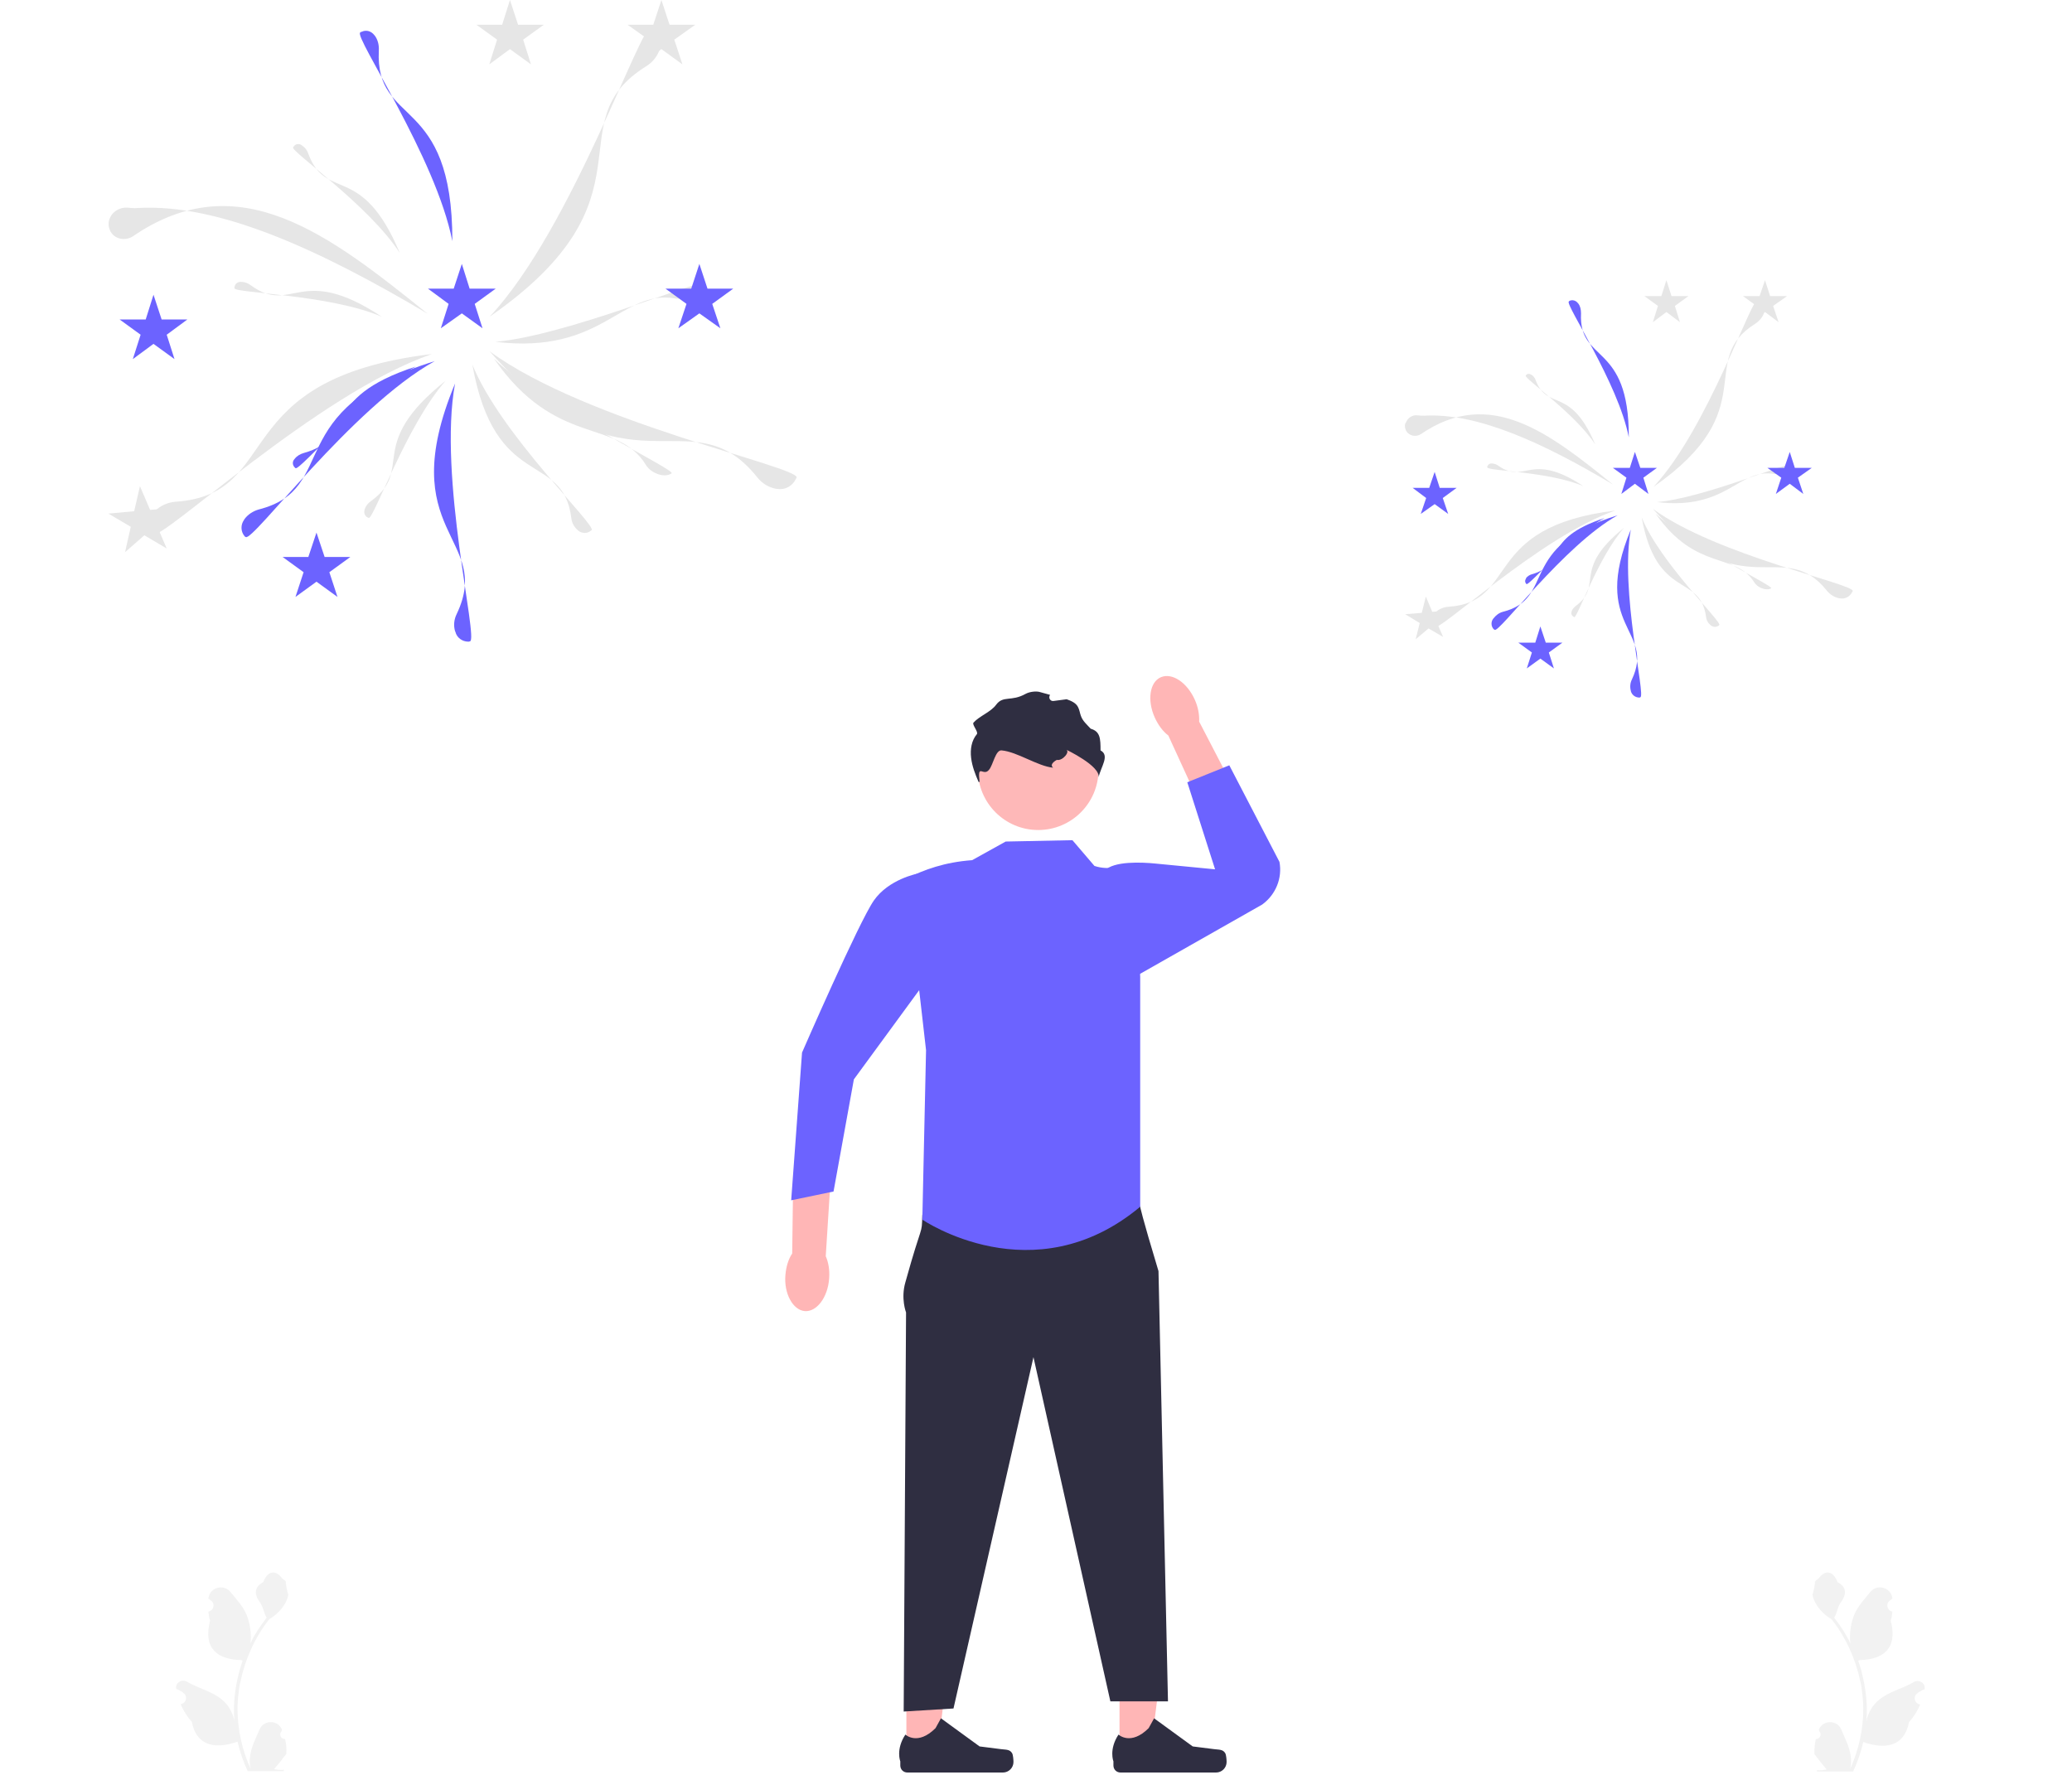 <?xml version="1.0" encoding="utf-8"?>
<!-- Generator: Adobe Illustrator 26.3.1, SVG Export Plug-In . SVG Version: 6.00 Build 0)  -->
<svg version="1.1" id="Calque_1" xmlns="http://www.w3.org/2000/svg" xmlns:xlink="http://www.w3.org/1999/xlink" x="0px" y="0px"
	 viewBox="0 0 611.5 524" style="enable-background:new 0 0 611.5 524;" xml:space="preserve">
<style type="text/css">
	.st0{fill:#F2F2F2;}
	.st1{fill:#FFB6B6;}
	.st2{fill:#2F2E41;}
	.st3{fill:#FEB8B8;}
	.st4{fill:#6C63FF;}
	.st5{fill:#E6E6E6;}
</style>
<path class="st0" d="M84.1,513.3c-1.2,0.1-1.9-1.4-1-2.3l0.1-0.4l0-0.1c-1.2-2.9-5.4-2.9-6.6,0c-1.1,2.6-2.5,5.2-2.8,8
	c-0.2,1.2-0.1,2.5,0.2,3.7c-2.5-5.5-3.9-11.6-3.9-17.7c0-1.5,0.1-3.1,0.3-4.6c0.1-1.2,0.3-2.5,0.6-3.7c1.4-6.6,4.3-13,8.5-18.3
	c2-1.1,3.7-2.9,4.8-4.9c0.4-0.8,0.7-1.6,0.8-2.4c-0.2,0-0.9-3.5-0.7-3.7c-0.3-0.5-0.9-0.7-1.3-1.2c-1.8-2.4-4.2-2-5.4,1.3
	c-2.7,1.4-2.7,3.6-1.1,5.8c1.1,1.4,1.2,3.3,2.1,4.7c-0.1,0.1-0.2,0.2-0.3,0.4c-1.7,2.2-3.3,4.6-4.5,7.2c0.4-2.8-0.2-6.2-1.1-8.4
	c-1-2.5-3-4.6-4.7-6.7c-2-2.6-6.2-1.5-6.6,1.8l0,0.1c0.3,0.1,0.5,0.3,0.7,0.5c1.4,0.9,0.9,3-0.7,3.3l0,0c0.1,0.9,0.2,1.8,0.5,2.7
	c-2.2,8.4,2.5,11.5,9.2,11.6c0.1,0.1,0.3,0.2,0.4,0.2C71,492,70.4,494,70,496c-0.4,1.8-0.6,3.5-0.8,5.3c-0.2,2.3-0.2,4.5,0,6.8
	l0-0.1c-0.5-2.5-1.8-4.8-3.8-6.4c-2.9-2.4-7-3.3-10.2-5.2c-1.5-0.9-3.5,0.3-3.2,2l0,0.1c0.5,0.2,0.9,0.4,1.4,0.7
	c0.3,0.1,0.5,0.3,0.7,0.5c1.4,0.9,0.9,3-0.7,3.3l0,0l-0.1,0c0.8,1.9,1.9,3.7,3.3,5.2c1.4,7.4,7.2,8.1,13.5,5.9h0
	c0.7,3,1.7,5.9,3,8.7h10.6c0-0.1,0.1-0.2,0.1-0.4c-1,0.1-2,0-2.9-0.2c0.8-1,1.6-1.9,2.4-2.9c0,0,0,0,0-0.1c0.4-0.5,0.8-1,1.2-1.5
	l0,0C84.6,516.2,84.5,514.7,84.1,513.3L84.1,513.3L84.1,513.3L84.1,513.3z"/>
<path class="st0" d="M535.9,513.3c1.2,0.1,1.9-1.4,1-2.3l-0.1-0.4l0-0.1c1.2-2.9,5.4-2.9,6.6,0c1.1,2.6,2.5,5.2,2.8,8
	c0.2,1.2,0.1,2.5-0.2,3.7c2.5-5.5,3.9-11.6,3.9-17.7c0-1.5-0.1-3.1-0.3-4.6c-0.1-1.2-0.3-2.5-0.6-3.7c-1.4-6.6-4.3-13-8.5-18.3
	c-2-1.1-3.7-2.9-4.8-4.9c-0.4-0.8-0.7-1.6-0.8-2.4c0.2,0,0.9-3.5,0.7-3.7c0.3-0.5,0.9-0.7,1.3-1.2c1.8-2.4,4.2-2,5.4,1.3
	c2.7,1.4,2.7,3.6,1.1,5.8c-1.1,1.4-1.2,3.3-2.1,4.7c0.1,0.1,0.2,0.2,0.3,0.4c1.7,2.2,3.3,4.6,4.5,7.2c-0.4-2.8,0.2-6.2,1.1-8.4
	c1-2.5,3-4.6,4.7-6.7c2-2.6,6.2-1.5,6.6,1.8l0,0.1c-0.3,0.1-0.5,0.3-0.7,0.5c-1.4,0.9-0.9,3,0.7,3.3l0,0c-0.1,0.9-0.2,1.8-0.5,2.7
	c2.2,8.4-2.5,11.5-9.2,11.6c-0.1,0.1-0.3,0.2-0.4,0.2c0.7,1.9,1.2,3.9,1.6,5.9c0.4,1.8,0.6,3.5,0.8,5.3c0.2,2.3,0.2,4.5,0,6.8l0-0.1
	c0.5-2.5,1.8-4.8,3.8-6.4c2.9-2.4,7-3.3,10.2-5.2c1.5-0.9,3.5,0.3,3.2,2l0,0.1c-0.5,0.2-0.9,0.4-1.4,0.7c-0.3,0.1-0.5,0.3-0.7,0.5
	c-1.4,0.9-0.9,3,0.7,3.3l0,0l0.1,0c-0.8,1.9-1.9,3.7-3.3,5.2c-1.4,7.4-7.2,8.1-13.5,5.9h0c-0.7,3-1.7,5.9-3,8.7h-10.6
	c0-0.1-0.1-0.2-0.1-0.4c1,0.1,2,0,2.9-0.2c-0.8-1-1.6-1.9-2.4-2.9c0,0,0,0,0-0.1c-0.4-0.5-0.8-1-1.2-1.5l0,0
	C535.4,516.2,535.6,514.7,535.9,513.3L535.9,513.3L535.9,513.3L535.9,513.3z"/>
<g>
	<polygon class="st1" points="330.4,517.7 339.5,517.7 343.9,482.6 330.4,482.6 	"/>
	<path class="st2" d="M361.6,517.5L361.6,517.5c0.3,0.5,0.4,2,0.4,2.6l0,0c0,1.7-1.4,3.1-3.1,3.1h-28.2c-1.2,0-2.1-0.9-2.1-2.1v-1.2
		c0,0-1.4-3.5,1.5-7.9c0,0,3.6,3.4,8.9-1.9l1.6-2.9l11.4,8.3l6.3,0.8C359.7,516.5,360.9,516.3,361.6,517.5L361.6,517.5z"/>
</g>
<g>
	<polygon class="st1" points="267.5,517.7 276.6,517.7 280.9,482.6 267.5,482.6 	"/>
	<path class="st2" d="M298.7,517.5L298.7,517.5c0.3,0.5,0.4,2,0.4,2.6l0,0c0,1.7-1.4,3.1-3.1,3.1h-28.2c-1.2,0-2.1-0.9-2.1-2.1v-1.2
		c0,0-1.4-3.5,1.5-7.9c0,0,3.6,3.4,8.9-1.9l1.6-2.9l11.4,8.3l6.3,0.8C296.8,516.5,298,516.3,298.7,517.5L298.7,517.5z"/>
</g>
<path id="c-321" class="st2" d="M333.1,351.8l3.4,4.4c0,0,0.3,2.1,5.4,19l2.8,127h-17L305,400.6l-23.6,103.7l-14.7,0.9l0.7-117.8
	c0,0-1.6-4.1-0.2-8.9c5.1-18.4,4.8-13.5,5-19.8C272.4,350.5,333.1,351.8,333.1,351.8z"/>
<circle id="d" class="st3" cx="306.4" cy="227.2" r="17.8"/>
<path id="e-322" class="st4" d="M296.8,248.4l-9.9,5.5c-8.2,0.6-14.1,2.8-19.4,5.4l5.8,50.7l-1.1,50c0,0,32.8,22.5,64.3-3.8v-67.9
	l-1.5-27c-0.2-3.1-3-5.6-6.1-5.2c-1.8,0.2-3.8,0.2-5.9-0.5l-6.5-7.6L296.8,248.4L296.8,248.4z"/>
<g>
	<path class="st1" d="M352.6,206.5c1,2.2,1.4,4.5,1.3,6.5l10.8,20.8l-10,4.9l-9.9-21.6c-1.6-1.2-3-3.1-4-5.3
		c-2.3-5.1-1.5-10.5,1.8-11.9S350.3,201.4,352.6,206.5L352.6,206.5L352.6,206.5z"/>
	<path id="f-323" class="st4" d="M323,255.6l3,1.4c2.7-2.9,11-2.5,15-2.1l17.6,1.7l-8.2-25.7l12.4-5l14.8,28.5
		c0.9,4.8-1.1,9.7-5.1,12.6l-37.7,21.4l-4.4-29.4L323,255.6L323,255.6z"/>
</g>
<g>
	<path class="st1" d="M231.8,376.3c0.2-2.4,0.9-4.7,2-6.3l0.3-23.4l11.1,0.5l-1.5,23.7c0.8,1.8,1.2,4.1,1,6.6
		c-0.4,5.6-3.7,9.9-7.2,9.6S231.3,381.8,231.8,376.3L231.8,376.3L231.8,376.3L231.8,376.3z"/>
	<path id="g-324" class="st4" d="M275.8,265.7l-5.1-7.8c0,0-8.4,1.6-12.8,7.9c-4.4,6.3-21.2,44.9-21.2,44.9l-3.2,43.6l12.5-2.6
		l6-33.1l19.4-26.5L275.8,265.7L275.8,265.7z"/>
</g>
<path class="st2" d="M324.2,229.5c0.7-3.4-9.7-8.3-9.7-8.3c1.6,0.5-0.9,3.5-2.6,3.1c0,0-2.4,1.2-1.1,2.3c-4.5-0.4-10.6-4.7-15.2-5.1
	c-1.8-0.2-2.5,4.3-3.7,5.7c-1.7,2.2-3.5-2.2-2.8,3.6h-0.3c-1-2.3-1.9-4.6-2.2-7.1c-0.3-2.5,0.1-5.1,1.7-7c0.5-0.7-1.5-2.8-1-3.4
	c1.8-2,5.1-3.1,6.7-5.3c2.1-2.8,4.4-0.8,8.7-3.2c1.1-0.6,3.1-0.9,4.3-0.5l2.9,0.8l0,0c-0.6,0.9,0.1,2,1.1,1.8l3.8-0.5
	c1.4,0.5,2.8,1.1,3.4,2.4c0.4,0.8,0.5,1.7,0.8,2.5c0.5,1.5,1.8,2.6,2.9,3.8c2.8,0.8,2.9,2.9,2.9,6.4
	C327.6,223,324.9,226.3,324.2,229.5L324.2,229.5z"/>
<g>
	<path class="st5" d="M32.3,64.7L32.3,64.7c0.8-2.3,3.1-3.6,5.4-3.4c1,0.1,1.9,0.2,2.9,0.1c24.1-1.4,53.9,12.4,85.6,31.2l0,0
		C97.1,69.2,70.5,48.4,39.3,69.7c-2.2,1.5-5.4,1-6.7-1.4c-0.5-1-0.7-2.1-0.4-3.3C32.2,64.9,32.3,64.8,32.3,64.7L32.3,64.7
		C32.3,64.7,32.3,64.7,32.3,64.7z"/>
	<path class="st5" d="M192.8,8.3L192.8,8.3c2,1.3,2.8,3.7,2.1,5.8l-0.1,0.2c-0.7,2.2-2.1,4-4,5.2c-27.4,17,4.3,38.8-46.3,74v0
		c24.5-26.2,44.7-87,47.8-85.5C192.5,8.1,192.7,8.2,192.8,8.3L192.8,8.3L192.8,8.3z"/>
	<path class="st5" d="M234.8,141.5L234.8,141.5c-1,2.1-3.3,3.2-5.5,2.8l-0.2,0c-2.2-0.4-4.2-1.6-5.6-3.4
		c-20.2-25.2-38.1,8.9-79-37.2h0c29,21.2,91.7,34.1,90.6,37.3C235,141.2,234.9,141.3,234.8,141.5L234.8,141.5L234.8,141.5
		L234.8,141.5z"/>
	<path class="st5" d="M197.9,139.9L197.9,139.9c-1.1,0.6-2.7,0.5-4.1-0.1l-0.2-0.1c-1.4-0.6-2.4-1.5-3-2.5
		c-8.6-13.9-26.4-4.9-44.8-31.3h0c15.1,14.4,53.7,32.8,52.4,33.8C198.1,139.8,198,139.9,197.9,139.9L197.9,139.9L197.9,139.9z"/>
	<path class="st5" d="M206.2,84.4L206.2,84.4c-0.3,1.2-1.4,2.4-2.8,3l-0.2,0.1c-1.4,0.6-2.8,0.8-3.9,0.6
		c-16.1-2.8-21.2,16.6-53.1,12.8h0c20.7-1.8,60.2-18.4,60-16.8C206.2,84.2,206.2,84.3,206.2,84.4L206.2,84.4L206.2,84.4z"/>
	<path class="st5" d="M44.8,157.1L44.8,157.1c-1.2-2-0.7-4.6,0.8-6.1l0.2-0.2c1.6-1.6,3.7-2.5,6-2.7c32.2-2.2,14.4-36.3,75.7-43.6v0
		c-34,11.7-80.3,55.8-82.3,53.1C45,157.5,44.9,157.3,44.8,157.1C44.8,157.1,44.8,157.1,44.8,157.1z"/>
	<path class="st5" d="M174.2,156.8L174.2,156.8c-1.2,0.8-2.7,0.6-3.7-0.3l-0.1-0.1c-1-0.9-1.7-2.2-1.8-3.6
		c-2.6-19.8-22.5-7.6-29.2-45.2h0c8.3,20.6,36.8,47.6,35.2,48.9C174.4,156.6,174.3,156.7,174.2,156.8L174.2,156.8z"/>
	<path class="st4" d="M138.2,189.4L138.2,189.4c-1.8,0-3.4-1.2-3.8-2.9l-0.1-0.2c-0.5-1.7-0.3-3.5,0.5-5.1c10.8-22.7-19-23.5-0.5-68
		h0c-5.1,27.5,7,75.8,4.4,76.1C138.5,189.4,138.3,189.4,138.2,189.4L138.2,189.4z"/>
	<path class="st4" d="M72.2,158.3L72.2,158.3c-1.2-1.4-1.2-3.4-0.2-4.8l0.1-0.2c1-1.4,2.5-2.4,4.2-2.9c24.4-6.2,6-29.6,52-43.8v0
		c-24.5,13.6-53.9,53.7-55.8,51.9C72.4,158.5,72.3,158.4,72.2,158.3L72.2,158.3L72.2,158.3z"/>
	<path class="st4" d="M87,138L87,138c-0.7-0.7-0.8-1.7-0.1-2.5l0.1-0.1c0.6-0.8,1.6-1.4,2.7-1.7c15.5-4.3,3.9-16,33-25.5l0,0
		c-15.5,8.3-34.2,30.8-35.5,30C87.1,138.1,87.1,138,87,138L87,138L87,138z"/>
	<path class="st5" d="M108.6,152.8L108.6,152.8c-0.9-0.4-1.3-1.4-1-2.3l0-0.1c0.3-1,1-1.9,1.9-2.5c13-9.5-2-16.4,22-35.5l0,0
		c-11.6,13.2-21.2,40.9-22.7,40.5C108.8,152.8,108.7,152.8,108.6,152.8L108.6,152.8L108.6,152.8z"/>
	<polygon class="st4" points="45.3,87 47.7,94.3 55.3,94.3 49.2,98.8 51.5,106 45.3,101.5 39.2,106 41.5,98.8 35.3,94.3 43,94.3 	
		"/>
	<polygon class="st5" points="150.5,0 152.9,7.3 160.5,7.3 154.4,11.7 156.7,19 150.5,14.5 144.4,19 146.7,11.7 140.6,7.3 
		148.2,7.3 	"/>
	<polygon class="st4" points="206.4,77.9 208.8,85.2 216.4,85.2 210.2,89.7 212.6,96.9 206.4,92.5 200.2,96.9 202.6,89.7 
		196.4,85.2 204,85.2 	"/>
	<polygon class="st4" points="93.4,157.2 95.8,164.4 103.4,164.4 97.2,168.9 99.6,176.2 93.4,171.7 87.2,176.2 89.6,168.9 
		83.4,164.4 91,164.4 	"/>
	<polygon class="st4" points="136.3,77.9 138.6,85.2 146.3,85.2 140.1,89.7 142.4,96.9 136.3,92.5 130.1,96.9 132.4,89.7 
		126.3,85.2 133.9,85.2 	"/>
	<polygon class="st5" points="195.2,0 197.6,7.3 205.2,7.3 199,11.7 201.4,19 195.2,14.5 189,19 191.4,11.7 185.2,7.3 192.8,7.3 	
		"/>
	<polygon class="st5" points="41.3,143.5 44.3,150.5 51.9,149.9 46.2,154.9 49.2,161.9 42.6,158 36.9,163 38.6,155.5 32,151.6 
		39.6,150.9 	"/>
	<path class="st4" d="M106.7,9.4L106.7,9.4c1.4-0.7,2.9-0.2,3.8,1l0.1,0.1c0.9,1.2,1.3,2.8,1.2,4.4c-1.1,22.8,21.8,12.6,21.7,56.3h0
		c-4.8-24.7-29.1-60.4-27.2-61.6C106.4,9.5,106.5,9.4,106.7,9.4L106.7,9.4L106.7,9.4z"/>
	<path class="st5" d="M86.7,43.2L86.7,43.2c0.6-0.8,1.6-0.9,2.4-0.3l0.1,0.1c0.8,0.5,1.5,1.4,1.8,2.4c5.3,14.3,15.7,2.3,27,29.3l0,0
		c-9.1-14.1-32.2-30-31.5-31.2C86.6,43.3,86.7,43.3,86.7,43.2C86.7,43.2,86.7,43.2,86.7,43.2z"/>
	<path class="st5" d="M69.2,84.8L69.2,84.8c0.1-1,0.9-1.6,1.8-1.6l0.1,0c1,0,2,0.3,2.9,1c12.4,9,14.3-6.8,38.7,9.3l0,0
		c-15.4-6.6-43.5-7-43.5-8.4C69.2,85,69.2,84.9,69.2,84.8C69.2,84.8,69.2,84.8,69.2,84.8z"/>
</g>
<g>
	<path class="st5" d="M414.9,124.8L414.9,124.8c0.5-1.5,2-2.4,3.5-2.2c0.6,0.1,1.2,0.1,1.9,0.1c15.7-0.9,35.1,8,55.7,20.3l0,0
		c-18.9-15.3-36.2-28.8-56.6-14.9c-1.5,1-3.5,0.6-4.4-0.9c-0.3-0.6-0.5-1.4-0.3-2.1C414.8,124.9,414.8,124.9,414.9,124.8
		L414.9,124.8L414.9,124.8z"/>
	<path class="st5" d="M519.3,88.1L519.3,88.1c1.3,0.8,1.8,2.4,1.4,3.8l0,0.2c-0.4,1.4-1.4,2.6-2.6,3.4
		c-17.8,11.1,2.8,25.3-30.1,48.2l0,0c16-17.1,29.1-56.6,31.1-55.7C519.1,87.9,519.2,88,519.3,88.1C519.3,88.1,519.3,88.1,519.3,88.1
		z"/>
	<path class="st5" d="M546.6,174.8L546.6,174.8c-0.7,1.4-2.2,2.1-3.6,1.8l-0.2,0c-1.4-0.3-2.7-1.1-3.6-2.2
		c-13.1-16.4-24.8,5.8-51.4-24.2l0,0c18.9,13.8,59.7,22.2,59,24.3C546.7,174.5,546.7,174.6,546.6,174.8L546.6,174.8L546.6,174.8z"/>
	<path class="st5" d="M522.6,173.7L522.6,173.7c-0.7,0.4-1.8,0.3-2.7-0.1l-0.1,0c-0.9-0.4-1.6-1-2-1.6c-5.6-9.1-17.2-3.2-29.2-20.4
		l0,0c9.8,9.3,34.9,21.4,34.1,22C522.8,173.7,522.7,173.7,522.6,173.7L522.6,173.7L522.6,173.7z"/>
	<path class="st5" d="M528,137.6L528,137.6c-0.2,0.8-0.9,1.6-1.8,1.9l-0.1,0c-0.9,0.4-1.8,0.5-2.5,0.4c-10.5-1.8-13.8,10.8-34.6,8.3
		l0,0c13.5-1.1,39.1-12,39.1-10.9C528.1,137.5,528,137.5,528,137.6L528,137.6L528,137.6z"/>
	<path class="st5" d="M423,184.9L423,184.9c-0.8-1.3-0.5-3,0.5-4l0.1-0.1c1-1,2.4-1.6,3.9-1.7c20.9-1.4,9.4-23.6,49.2-28.4l0,0
		c-22.1,7.6-52.3,36.3-53.6,34.5C423.2,185.2,423.1,185,423,184.9L423,184.9L423,184.9z"/>
	<path class="st5" d="M507.2,184.7L507.2,184.7c-0.8,0.5-1.8,0.4-2.4-0.2l-0.1-0.1c-0.7-0.6-1.1-1.4-1.2-2.3
		c-1.7-12.9-14.6-4.9-19-29.4l0,0c5.4,13.4,23.9,31,22.9,31.8C507.3,184.6,507.3,184.6,507.2,184.7L507.2,184.7L507.2,184.7z"/>
	<path class="st4" d="M483.8,205.9L483.8,205.9c-1.2,0-2.2-0.8-2.5-1.9l0-0.1c-0.3-1.1-0.2-2.3,0.3-3.3c7-14.8-12.3-15.3-0.3-44.3
		l0,0c-3.3,17.9,4.5,49.3,2.8,49.5C484,205.9,483.9,205.9,483.8,205.9L483.8,205.9L483.8,205.9z"/>
	<path class="st4" d="M440.8,185.7L440.8,185.7c-0.8-0.9-0.8-2.2-0.1-3.1l0.1-0.1c0.7-0.9,1.6-1.6,2.7-1.9
		c15.9-4,3.9-19.3,33.9-28.5l0,0c-15.9,8.9-35.1,35-36.3,33.8C441,185.8,440.9,185.8,440.8,185.7L440.8,185.7L440.8,185.7z"/>
	<path class="st4" d="M450.5,172.4L450.5,172.4c-0.5-0.5-0.5-1.1-0.1-1.7l0-0.1c0.4-0.5,1-0.9,1.7-1.1c10.1-2.8,2.5-10.4,21.5-16.6
		l0,0c-10.1,5.4-22.3,20.1-23.1,19.5C450.5,172.5,450.5,172.5,450.5,172.4L450.5,172.4z"/>
	<path class="st5" d="M464.5,182.1L464.5,182.1c-0.6-0.3-0.9-0.9-0.7-1.5l0-0.1c0.2-0.6,0.7-1.2,1.2-1.6c8.4-6.2-1.3-10.6,14.3-23.1
		l0,0c-7.6,8.6-13.8,26.6-14.7,26.4C464.6,182.1,464.6,182.1,464.5,182.1L464.5,182.1L464.5,182.1z"/>
	<polygon class="st4" points="423.4,139.3 424.9,144 429.9,144 425.8,147 427.4,151.7 423.4,148.8 419.3,151.7 420.9,147 416.9,144 
		421.8,144 	"/>
	<polygon class="st5" points="491.8,82.7 493.3,87.4 498.3,87.4 494.3,90.3 495.8,95.1 491.8,92.1 487.8,95.1 489.3,90.3 
		485.3,87.4 490.3,87.4 	"/>
	<polygon class="st4" points="528.2,133.4 529.7,138.1 534.7,138.1 530.6,141 532.2,145.8 528.2,142.8 524.1,145.8 525.7,141 
		521.6,138.1 526.6,138.1 	"/>
	<polygon class="st4" points="454.6,184.9 456.2,189.7 461.1,189.7 457.1,192.6 458.6,197.3 454.6,194.4 450.6,197.3 452.1,192.6 
		448.1,189.7 453.1,189.7 	"/>
	<polygon class="st4" points="482.5,133.4 484.1,138.1 489,138.1 485,141 486.5,145.8 482.5,142.8 478.5,145.8 480,141 476,138.1 
		481,138.1 	"/>
	<polygon class="st5" points="520.9,82.7 522.4,87.4 527.4,87.4 523.3,90.3 524.9,95.1 520.9,92.1 516.8,95.1 518.4,90.3 
		514.4,87.4 519.3,87.4 	"/>
	<polygon class="st5" points="420.8,176.1 422.7,180.6 427.6,180.2 423.9,183.4 425.9,188 421.6,185.5 417.8,188.7 419,183.9 
		414.7,181.3 419.6,180.9 	"/>
	<path class="st4" d="M463.2,88.8L463.2,88.8c0.9-0.4,1.9-0.1,2.5,0.7l0.1,0.1c0.6,0.8,0.8,1.8,0.8,2.9
		c-0.7,14.9,14.2,8.2,14.1,36.6l0,0c-3.1-16.1-18.9-39.3-17.7-40.1C463.1,88.9,463.2,88.8,463.2,88.8L463.2,88.8z"/>
	<path class="st5" d="M450.3,110.8L450.3,110.8c0.4-0.5,1-0.6,1.6-0.2l0.1,0c0.5,0.4,1,0.9,1.2,1.6c3.5,9.3,10.2,1.5,17.6,19l0,0
		c-5.9-9.1-21-19.5-20.5-20.3C450.2,110.9,450.3,110.8,450.3,110.8L450.3,110.8L450.3,110.8z"/>
	<path class="st5" d="M438.9,137.9L438.9,137.9c0.1-0.6,0.6-1.1,1.2-1.1l0.1,0c0.6,0,1.3,0.2,1.9,0.6c8.1,5.8,9.3-4.4,25.2,6.1l0,0
		c-10-4.3-28.3-4.5-28.3-5.5C438.9,138,438.9,137.9,438.9,137.9L438.9,137.9L438.9,137.9z"/>
</g>
</svg>
